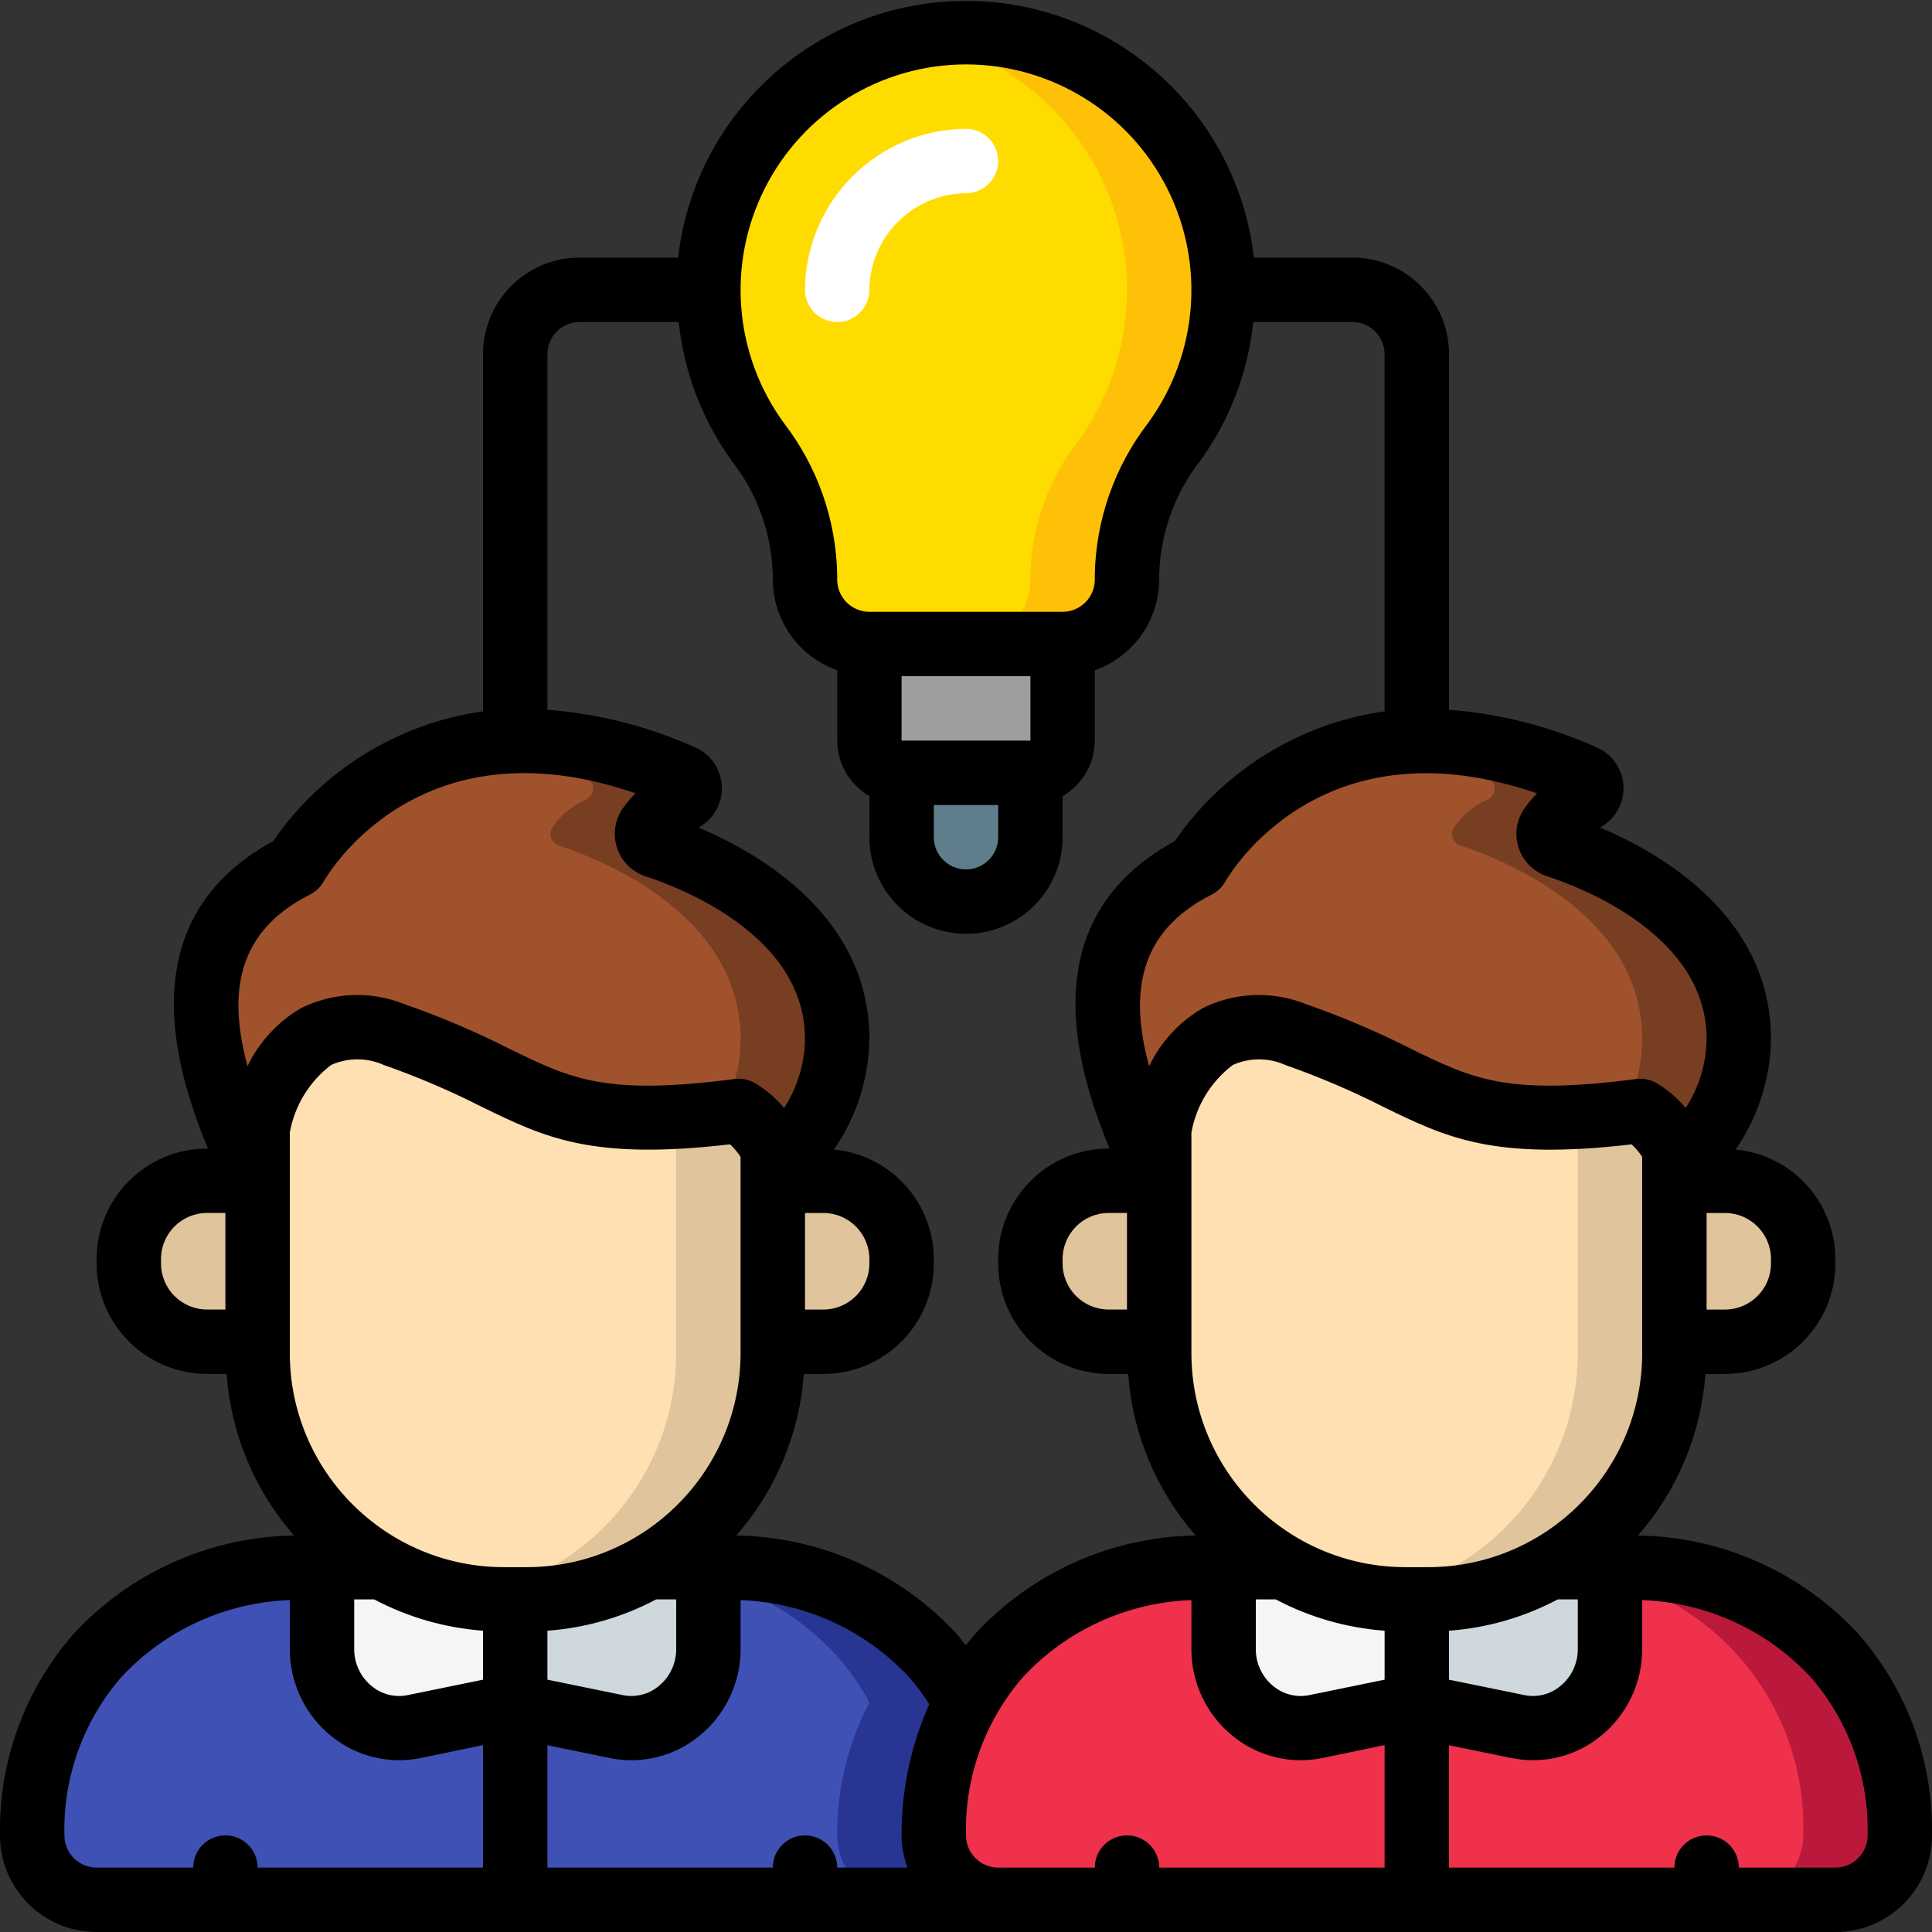 <svg height="512" viewBox="0 0 60 60" width="512" xmlns="http://www.w3.org/2000/svg"><rect x="0" y="0" width="60" height="60" fill="#333333" stroke="none"/><g id="Page-1" fill="none" fill-rule="evenodd"><g id="064---Cofounders" transform="translate(-1)"><path id="Path" d="m32 59-28-0c-.531.003-1.04-.21-1.41-.59-.38-.37-.593-.879-.59-1.41-.041-2.051.682-4.044 2.03-5.59 1.66-1.793 4.007-2.79 6.45-2.74h.52v2.54c-.011.727.305 1.42.862 1.887.557.467 1.294.659 2.008.523l3.13-.64 3.13.64c.714.137 1.451-.055 2.008-.523.557-.467.873-1.161.862-1.887v-2.54h.52c2.443-.05 4.79.947 6.45 2.74.404.444.75.938 1.03 1.47-.67 1.269-1.014 2.685-1 4.12.003 1.103.897 1.997 2 2z" fill="#3f51b5"/><path id="Path" d="m30 57c-.014-1.435.33-2.851 1-4.12-.28-.532-.626-1.026-1.03-1.47-1.66-1.793-4.007-2.79-6.45-2.74h-.52v.335c1.526.404 2.903 1.237 3.97 2.4.405.446.751.942 1.03 1.475-.67 1.269-1.014 2.685-1 4.12.003 1.103.897 1.997 2 2h3c-1.103-.003-1.997-.897-2-2z" fill="#283593"/><path id="Path" d="m9 36.67v5h-1.57c-1.341-.002-2.428-1.089-2.43-2.43v-.14c.002-1.341 1.089-2.428 2.43-2.43z" fill="#dfc49c"/><path id="Path" d="m29 39.1v.14c-.002 1.341-1.089 2.428-2.43 2.43h-1.57v-5h1.57c1.341.002 2.428 1.089 2.43 2.43z" fill="#dfc49c"/><path id="Path" d="m17 49.67v3.31l-3.13.64c-.714.137-1.451-.055-2.008-.523-.557-.467-.873-1.161-.862-1.887v-2.54h1.88c1.147.658 2.447 1.002 3.77 1z" fill="#f5f5f5"/><path id="Path" d="m23 48.67v2.54c.011.727-.305 1.42-.862 1.887-.557.467-1.294.659-2.008.523l-3.13-.64v-3.31h.35c1.323.002 2.623-.342 3.77-1z" fill="#cfd8dc"/><path id="Path" d="m25 36.67v-1.01c-.236-.479-.604-.882-1.06-1.16-6.11.79-6.11-.79-10.7-2.37-2.64-.9-3.76 1.06-4.23 2.88-.01.1-.01.21-.01.31v1.35c-1-2.17-3.6-7.38 1.18-9.78 0 0 3.55-6.42 12-2.77.141.059.234.196.239.349.004.153-.081.294-.219.361-.414.18-.77.471-1.03.84-.073.098-.095.224-.06.341s.125.209.24.249c1.44.47 5.65 2.19 5.65 6.01 0 2.28-1.63 3.63-2 4.4z" fill="#a0522d"/><path id="Path" d="m27 32.27c0-3.82-4.21-5.54-5.65-6.01-.115-.04-.204-.133-.24-.249s-.013-.243.06-.341c.26-.369.616-.66 1.03-.84.138-.067.223-.208.219-.361-.004-.153-.098-.289-.239-.349-1.981-.95-4.197-1.298-6.374-1 1.163.187 2.297.523 3.374 1 .141.059.234.196.239.349.004.153-.081.294-.219.361-.414.18-.77.471-1.03.84-.073.098-.095.224-.06.341s.125.209.24.249c1.44.47 5.65 2.19 5.65 6.01-.005.8-.208 1.587-.591 2.29.177-.02.343-.036.531-.06.456.278.824.681 1.06 1.16v1.01c.37-.77 2-2.12 2-4.4z" fill="#783e22"/><path id="Path" d="m25 35.66v6.36c-.002 2.367-1.098 4.601-2.97 6.05-.289.221-.593.421-.91.6-1.147.658-2.447 1.002-3.77 1h-.7c-1.323.002-2.623-.342-3.77-1-.317-.179-.621-.379-.91-.6-1.872-1.449-2.968-3.683-2.97-6.05v-6.7c0-.1 0-.21.01-.31.47-1.82 1.59-3.78 4.23-2.88 4.59 1.58 4.59 3.16 10.7 2.37.456.278.824.681 1.06 1.16z" fill="#ffe0b2"/><path id="Path" d="m23.94 34.5c-.897.124-1.801.192-2.707.206.318.263.578.587.767.954v6.36c-.002 2.367-1.098 4.601-2.97 6.05-.289.221-.593.421-.91.6-.81.461-1.698.768-2.62.906.38.06.765.092 1.15.094h.7c1.323.002 2.623-.342 3.77-1 .317-.179.621-.379.91-.6 1.872-1.449 2.968-3.683 2.97-6.05v-6.36c-.236-.479-.604-.882-1.06-1.16z" fill="#dfc49c"/><path id="Path" d="m60 57c-.008 1.101-.899 1.992-2 2h-26c-1.103-.003-1.997-.897-2-2-.014-1.435.33-2.851 1-4.12.28-.532.626-1.026 1.03-1.47 1.66-1.793 4.007-2.79 6.45-2.74h.52v2.54c-.011.727.305 1.42.862 1.887.557.467 1.294.659 2.008.523l3.13-.64 3.13.64c.714.137 1.451-.055 2.008-.523.557-.467.873-1.161.862-1.887v-2.54h.52c2.443-.05 4.79.947 6.45 2.74 1.348 1.546 2.071 3.539 2.03 5.59z" fill="#ef314c"/><path id="Path" d="m57.97 51.41c-1.66-1.793-4.007-2.79-6.45-2.74h-.52v.335c3.63.924 6.127 4.251 6 7.995-.008 1.101-.899 1.992-2 2h3c1.101-.008 1.992-.899 2-2 .041-2.051-.682-4.044-2.03-5.59z" fill="#bb193b"/><path id="Path" d="m37 36.67v5h-1.57c-1.341-.002-2.428-1.089-2.43-2.43v-.14c.002-1.341 1.089-2.428 2.43-2.43z" fill="#dfc49c"/><path id="Path" d="m57 39.1v.14c-.002 1.341-1.089 2.428-2.43 2.43h-1.57v-5h1.57c1.341.002 2.428 1.089 2.43 2.43z" fill="#dfc49c"/><path id="Path" d="m53 36.67v-1.01c-.236-.479-.604-.882-1.06-1.16-6.11.79-6.11-.79-10.7-2.37-2.64-.9-3.76 1.06-4.23 2.88-.01.1-.01.21-.01.31v1.35c-1-2.17-3.6-7.38 1.18-9.78 0 0 3.55-6.42 12-2.77.141.059.234.196.239.349.004.153-.081.294-.219.361-.414.18-.77.471-1.03.84-.073.098-.095.224-.06.341s.125.209.24.249c1.44.47 5.65 2.19 5.65 6.01 0 2.28-1.63 3.63-2 4.4z" fill="#a0522d"/><path id="Path" d="m55 32.27c0-3.82-4.21-5.54-5.65-6.01-.115-.04-.204-.133-.24-.249s-.013-.243.06-.341c.26-.369.616-.66 1.03-.84.138-.067.223-.208.219-.361-.004-.153-.098-.289-.239-.349-1.981-.95-4.197-1.298-6.374-1 1.163.187 2.297.523 3.374 1 .141.059.234.196.239.349.004.153-.081.294-.219.361-.414.18-.77.471-1.03.84-.073.098-.095.224-.06.341s.125.209.24.249c1.44.47 5.65 2.19 5.65 6.01-.005.8-.208 1.587-.591 2.29.177-.02.343-.036.531-.06.456.278.824.681 1.06 1.16v1.01c.37-.77 2-2.12 2-4.4z" fill="#783e22"/><path id="Path" d="m45 49.67v3.31l-3.13.64c-.714.137-1.451-.055-2.008-.523-.557-.467-.873-1.161-.862-1.887v-2.54h1.88c1.147.658 2.447 1.002 3.77 1z" fill="#f5f5f5"/><path id="Path" d="m51 48.67v2.54c.011.727-.305 1.42-.862 1.887-.557.467-1.294.659-2.008.523l-3.13-.64v-3.31h.35c1.323.002 2.623-.342 3.77-1z" fill="#cfd8dc"/><path id="Path" d="m53 35.66v6.36c-.002 2.367-1.098 4.601-2.97 6.05-.289.221-.593.421-.91.6-1.147.658-2.447 1.002-3.77 1h-.7c-1.323.002-2.623-.342-3.77-1-.317-.179-.621-.379-.91-.6-1.872-1.449-2.968-3.683-2.97-6.05v-6.7c0-.1 0-.21.01-.31.47-1.82 1.59-3.78 4.23-2.88 4.59 1.58 4.59 3.16 10.7 2.37.456.278.824.681 1.06 1.16z" fill="#ffe0b2"/><path id="Path" d="m51.94 34.5c-.897.124-1.801.192-2.707.206.318.263.578.587.767.954v6.36c-.002 2.367-1.098 4.601-2.97 6.05-.289.221-.593.421-.91.6-.81.461-1.698.768-2.62.906.38.06.765.092 1.15.094h.7c1.323.002 2.623-.342 3.77-1 .317-.179.621-.379.91-.6 1.872-1.449 2.968-3.683 2.97-6.05v-6.36c-.236-.479-.604-.882-1.06-1.16z" fill="#dfc49c"/><path id="Path" d="m39 9c.003 1.7-.536 3.357-1.54 4.73-.915 1.182-1.427 2.626-1.46 4.12v.15c-.003 1.103-.897 1.997-2 2h-6c-1.103-.003-1.997-.897-2-2v-.15c-.033-1.494-.545-2.938-1.46-4.12-2.045-2.8-2.054-6.598-.022-9.407s5.642-3.99 8.941-2.925c3.299 1.065 5.537 4.135 5.541 7.602z" fill="#ffdc00"/><path id="Path" d="m31 1c-.503.001-1.006.05-1.5.145 2.694.516 4.936 2.376 5.942 4.928 1.006 2.552.635 5.441-.982 7.657-.915 1.182-1.427 2.626-1.46 4.12v.15c-.003 1.103-.897 1.997-2 2h3c1.103-.003 1.997-.897 2-2v-.15c.033-1.494.545-2.938 1.46-4.12 1.777-2.434 2.037-5.659.673-8.346s-4.12-4.381-7.133-4.384z" fill="#fec108"/><path id="Path" d="m34 20v3c0 .552-.448 1-1 1h-4c-.552 0-1-.448-1-1v-3z" fill="#9e9e9e"/><path id="Path" d="m33 24v2c-.003 1.103-.897 1.997-2 2-1.101-.008-1.992-.899-2-2v-2z" fill="#607d8b"/><path id="Path" d="m27 10h-.01c-.265-.003-.519-.111-.704-.3-.186-.189-.288-.445-.286-.71.026-2.749 2.251-4.97 5-4.99.552 0 1 .448 1 1s-.448 1-1 1c-1.654.017-2.989 1.356-3 3.01-.005.548-.452.99-1 .99z" fill="#fff"/><path id="Shape" d="m51.868 47.687c1.225-1.4 1.96-3.161 2.095-5.017h.606c1.894-.002 3.429-1.537 3.431-3.431v-.139c-.004-1.762-1.345-3.234-3.1-3.4.7-1.01 1.082-2.205 1.1-3.433 0-3.753-3.317-5.724-5.308-6.568.468-.253.75-.751.726-1.283-.025-.531-.351-1.002-.841-1.21-1.447-.648-2.996-1.042-4.577-1.164v-11.042c0-1.657-1.343-3-3-3h-3.059c-.523-4.543-4.368-7.971-8.941-7.971s-8.418 3.429-8.941 7.971h-3.059c-1.657 0-3 1.343-3 3v11.091c-2.641.372-5.006 1.835-6.518 4.032-4.39 2.392-3.126 6.9-2.023 9.546h-.028c-1.894.002-3.429 1.537-3.431 3.431v.139c.002 1.894 1.537 3.428 3.431 3.43h.606c.134 1.856.87 3.618 2.095 5.018-2.601.037-5.073 1.138-6.84 3.048-1.519 1.729-2.337 3.964-2.292 6.265 0 1.657 1.343 3 3 3h54c1.657 0 3-1.343 3-3 .045-2.3-.772-4.534-2.29-6.262-1.766-1.911-4.24-3.014-6.842-3.051zm-11.868 1.983h.619c1.047.555 2.199.886 3.381.973v1.521l-2.334.478c-.398.084-.812-.019-1.124-.28-.346-.282-.545-.706-.542-1.152zm6.0.973c1.182-.086 2.332-.418 3.379-.973h.621l-0 1.54c.003.446-.196.87-.542 1.152-.313.261-.728.364-1.127.279l-2.331-.477zm6-8.623c-.003 3.671-2.979 6.647-6.65 6.65h-.7c-3.672-.002-6.648-2.978-6.65-6.65v-6.7c0-.048 0-.1 0-.147.149-.837.609-1.587 1.286-2.1.518-.231 1.11-.231 1.628 0 1.036.364 2.047.795 3.026 1.291 1.985.971 3.436 1.676 7.732 1.175.125.116.235.246.327.389v6.092zm-16-1.351h-.569c-.79-.001-1.43-.64-1.431-1.43v-.139c.001-.79.641-1.43 1.431-1.431h.569zm20-1.569v.139c-.001.79-.641 1.43-1.431 1.431h-.569v-3h.569c.789.001 1.429.641 1.431 1.43zm-7.847-12.8c.13.43.462.769.888.91 1.159.382 4.959 1.865 4.959 5.057-.01.761-.236 1.504-.65 2.143-.267-.321-.589-.592-.951-.8-.181-.091-.386-.126-.587-.1-4.009.521-5.07 0-6.994-.939-1.053-.534-2.141-.997-3.256-1.385-1.044-.422-2.219-.375-3.225.13-.716.421-1.291 1.046-1.65 1.795-.6-2.2-.375-4.164 1.942-5.328.178-.09.326-.231.424-.405.123-.218 2.957-5.055 9.683-2.739-.129.128-.248.267-.354.415-.274.353-.36.818-.229 1.246zm-17.153-24.3c2.636.003 5.048 1.485 6.241 3.836 1.193 2.351.966 5.172-.587 7.302-1.041 1.353-1.621 3.005-1.654 4.712v.15c0 .552-.448 1-1 1h-6c-.552 0-1-.448-1-1v-.15c-.032-1.706-.612-3.356-1.652-4.708-1.555-2.13-1.783-4.952-.59-7.304 1.193-2.352 3.605-3.835 6.242-3.838zm-1 23h2v1c0 .552-.448 1-1 1s-1-.448-1-1zm3-2h-4v-2h4zm-14-13h3.078c.163 1.561.734 3.052 1.656 4.323.788 1.01 1.231 2.246 1.266 3.527v.15c.005 1.267.806 2.394 2 2.816v2.184c.002.711.383 1.368 1 1.722v1.278c0 1.657 1.343 3 3 3s3-1.343 3-3v-1.278c.617-.354.998-1.011 1-1.722v-2.184c1.194-.422 1.995-1.549 2-2.816v-.15c.034-1.282.479-2.52 1.268-3.531.921-1.27 1.491-2.759 1.654-4.319h3.078c.552 0 1 .448 1 1v11.091c-2.641.373-5.005 1.835-6.518 4.032-4.39 2.392-3.126 6.9-2.023 9.546h-.028c-1.894.002-3.429 1.537-3.431 3.431v.139c.002 1.894 1.537 3.428 3.431 3.43h.606c.134 1.856.87 3.618 2.095 5.018-2.601.037-5.073 1.138-6.84 3.048-.105.115-.2.239-.3.359-.1-.118-.184-.244-.286-.356-1.766-1.911-4.24-3.014-6.842-3.051 1.227-1.4 1.964-3.161 2.1-5.017h.606c1.894-.003 3.428-1.537 3.43-3.431v-.139c-.004-1.762-1.345-3.234-3.1-3.4.7-1.01 1.082-2.205 1.1-3.433 0-3.753-3.317-5.724-5.308-6.568.468-.253.75-.751.726-1.283-.025-.531-.351-1.002-.841-1.21-1.447-.648-2.996-1.042-4.577-1.164v-11.042c0-.552.448-1 1-1zm7 47c-.552 0-1 .448-1 1h-7v-3.8l1.925.394c.987.208 2.015-.044 2.794-.685.813-.66 1.284-1.652 1.281-2.699v-1.517c1.992.07 3.874.931 5.231 2.391.234.262.444.544.628.843-.574 1.281-.867 2.67-.859 4.073.003.341.066.68.184 1h-2.184c0-.265-.105-.52-.293-.707s-.442-.293-.707-.293zm-14-7.33h.619c1.047.555 2.199.886 3.381.973v1.521l-2.334.478c-.398.084-.812-.019-1.124-.28-.346-.282-.545-.706-.542-1.152zm9.379 0h.621l-0 1.54c.003.446-.196.87-.542 1.152-.313.261-.728.364-1.127.279l-2.331-.477v-1.521c1.182-.086 2.332-.418 3.379-.973zm4.621-12h.569c.789.001 1.429.641 1.431 1.43v.139c-.001.79-.641 1.43-1.431 1.431h-.569zm-15.371-9.89c.178-.09.326-.231.424-.405.123-.218 2.956-5.055 9.683-2.739-.129.128-.248.267-.354.415-.275.355-.36.822-.229 1.251.131.43.462.769.888.911 1.159.379 4.959 1.862 4.959 5.054-.01.761-.236 1.504-.65 2.143-.267-.321-.589-.592-.951-.8-.181-.091-.386-.126-.587-.1-4.01.521-5.069 0-6.994-.939-1.053-.534-2.141-.997-3.256-1.385-1.044-.422-2.219-.375-3.225.13-.716.421-1.291 1.046-1.65 1.795-.599-2.211-.375-4.167 1.942-5.331zm-4.629 11.459v-.139c.001-.79.641-1.43 1.431-1.431h.569v3h-.569c-.79-.001-1.43-.64-1.431-1.43zm4 2.43v-6.35c0-.048 0-.1 0-.147.149-.837.609-1.587 1.286-2.1.518-.231 1.11-.231 1.628 0 1.036.364 2.047.795 3.026 1.291 1.985.971 3.436 1.676 7.732 1.175.125.116.235.246.327.389v6.093c-.003 3.671-2.979 6.647-6.65 6.65h-.7c-3.671-.003-6.647-2.979-6.649-6.65zm-7 15.331c-.044-1.803.587-3.557 1.77-4.918 1.357-1.46 3.239-2.319 5.23-2.389v1.517c-.003 1.047.468 2.04 1.281 2.7.596.487 1.341.754 2.111.756.228-0.0.456-.024.679-.07l1.929-.4v3.804h-7c0-.552-.448-1-1-1s-1 .448-1 1h-3c-.552 0-1-.448-1-1zm28 0c-.044-1.803.587-3.557 1.77-4.918 1.357-1.46 3.239-2.319 5.23-2.389v1.517c-.003 1.047.468 2.04 1.281 2.7.596.487 1.341.754 2.111.756.228-0.0.456-.024.679-.07l1.929-.4v3.804h-7c0-.552-.448-1-1-1s-1 .448-1 1h-3c-.552 0-1-.448-1-1zm27 1h-3c0-.552-.448-1-1-1s-1 .448-1 1h-7v-3.8l1.925.394c.987.208 2.015-.044 2.794-.685.813-.66 1.284-1.652 1.281-2.699v-1.517c1.993.07 3.875.931 5.232 2.392 1.182 1.361 1.812 3.114 1.768 4.915 0 .552-.448 1-1 1z" fill="#000" fill-rule="nonzero"/></g></g></svg>